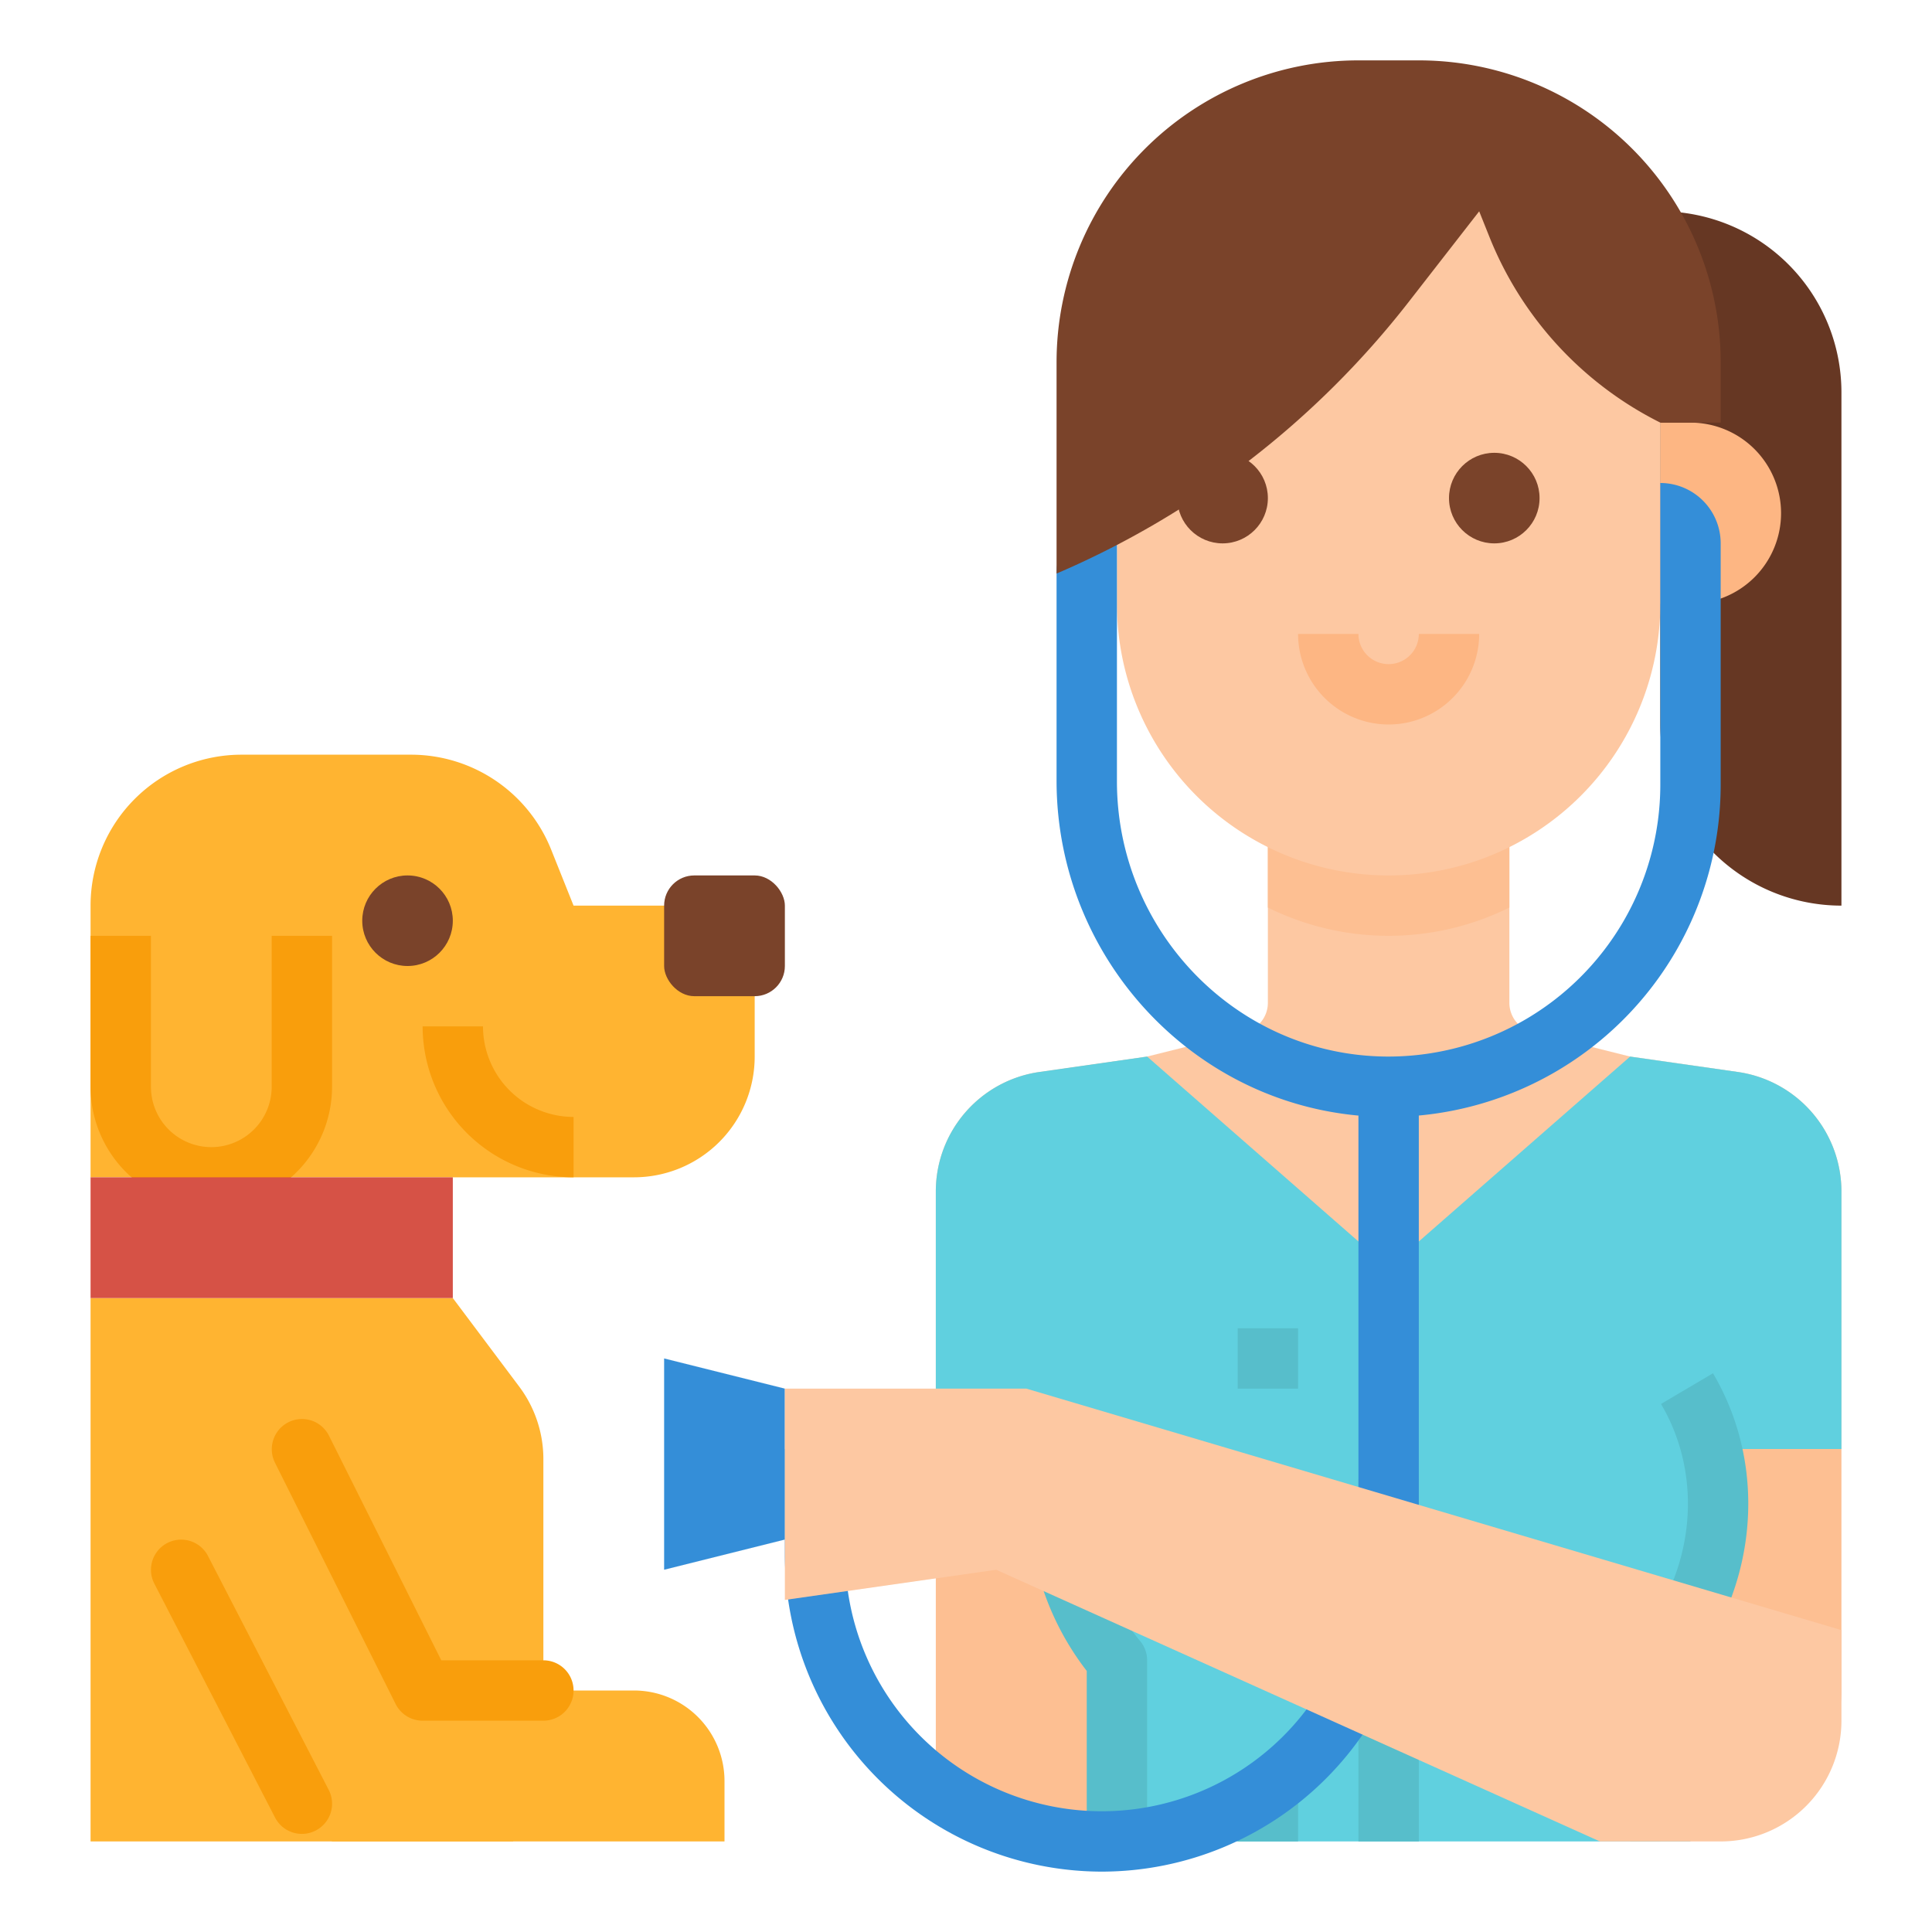 <svg height="512" viewBox="0 0 512 512" width="512" xmlns="http://www.w3.org/2000/svg"><g id="Flat"><path d="m440 384h48a0 0 0 0 1 0 0v64a32 32 0 0 1 -32 32h-16a0 0 0 0 1 0 0v-96a0 0 0 0 1 0 0z" fill="#fdbf92"/><path d="m460.53 284.08-28.53-4.08-25.94-6.49a8 8 0 0 1 -6.06-7.76v-57.75h-64v57.75a8 8 0 0 1 -6.06 7.76l-25.94 6.49-28.53 4.08a31.994 31.994 0 0 0 -27.47 31.67v68.25h48v96h144v-96h48v-68.25a31.994 31.994 0 0 0 -27.47-31.67z" fill="#fdc8a2"/><path d="m248 384h48v96h-48z" fill="#fdbf92"/><path d="m488 315.75a31.994 31.994 0 0 0 -27.47-31.67l-28.53-4.08-64 56-64-56-28.53 4.08a31.994 31.994 0 0 0 -27.47 31.67v68.25h34.427a63.782 63.782 0 0 0 13.573 56v48h144v-48a63.771 63.771 0 0 0 13.564-56h34.436z" fill="#60d0df"/><g fill="#57becb"><path d="m448 488h-16v-48a8 8 0 0 1 1.875-5.146c15.237-18.135 17.772-43.368 6.308-62.788l13.777-8.134c14.421 24.427 11.949 55.759-5.96 78.89z"/><path d="m304 488h-16v-45.179c-13.457-17.394-18.444-39.872-13.344-60.721l15.541 3.8c-4.123 16.858.336 35.158 11.928 48.954a8 8 0 0 1 1.875 5.146z"/><path d="m328 352h16v16h-16z"/><path d="m360 392h16v96h-16z"/><path d="m328 472h16v16h-16z"/></g><path d="m400 208v32.51a72.1 72.1 0 0 1 -64 0v-32.51z" fill="#fdbf92"/><path d="m440 56h-24v32h8a16 16 0 0 1 16 16v88a48 48 0 0 0 48 48v-136a48 48 0 0 0 -48-48z" fill="#663723"/><path d="m368 232a72 72 0 0 1 -72-72v-56a64 64 0 0 1 64-64h16a64 64 0 0 1 64 64v56a72 72 0 0 1 -72 72z" fill="#fdc8a2"/><circle cx="324" cy="132" fill="#7a432a" r="12"/><circle cx="396" cy="132" fill="#7a432a" r="12"/><path d="m368 192a24.028 24.028 0 0 1 -24-24h16a8 8 0 0 0 16 0h16a24.028 24.028 0 0 1 -24 24z" fill="#fdb683"/><path d="m440 112h8a24 24 0 0 1 24 24 24 24 0 0 1 -24 24h-8a0 0 0 0 1 0 0v-48a0 0 0 0 1 0 0z" fill="#fdb683"/><path d="m367.132 296c-48.446-.47-87.132-40.67-87.132-89.118v-54.882a16 16 0 0 1 16-16v71.082c0 39.639 31.653 72.531 71.29 72.915a72.081 72.081 0 0 0 72.71-71.997v-80a16 16 0 0 1 16 16v64a88.1 88.1 0 0 1 -88.868 88z" fill="#348ed8"/><path d="m360 16a80 80 0 0 0 -80 80v56a236.208 236.208 0 0 0 93.4-72.092l18.6-23.908 2.713 6.782a94.1 94.1 0 0 0 45.287 49.218h16v-16a80 80 0 0 0 -80-80z" fill="#7a432a"/><path d="m208 408-32 8v-56l32 8z" fill="#348ed8"/><path d="m292 496a84.1 84.1 0 0 1 -84-84v-28h8a8 8 0 0 1 8 8v20a68 68 0 0 0 136 0v-124h16v124a84.1 84.1 0 0 1 -84 84z" fill="#348ed8"/><path d="m208 368h64l216 64v24a32 32 0 0 1 -32 32h-32l-160-72-56 8z" fill="#fdc8a2"/><path d="m144 386.667a32 32 0 0 0 -6.4-19.2l-17.6-23.467h-96v144h112v-16l8-32z" fill="#ffb431"/><path d="m152 240-5.942-14.856a40 40 0 0 0 -37.139-25.144h-44.919a40 40 0 0 0 -40 40v72h144a32 32 0 0 0 32-32v-40z" fill="#ffb431"/><circle cx="108" cy="244" fill="#7a432a" r="12"/><path d="m152 312a40.045 40.045 0 0 1 -40-40h16a24.028 24.028 0 0 0 24 24z" fill="#f99e0c"/><rect fill="#7a432a" height="32" rx="8" width="32" x="176" y="232"/><path d="m56 320a32.036 32.036 0 0 1 -32-32v-40h16v40a16 16 0 0 0 32 0v-40h16v40a32.036 32.036 0 0 1 -32 32z" fill="#f99e0c"/><path d="m24 312h96v32h-96z" fill="#d65246"/><path d="m168 448h-56l-32-64-32 32 40 72h104v-16a24 24 0 0 0 -24-24z" fill="#ffb431"/><path d="m80.007 486a8 8 0 0 1 -7.116-4.333l-32-62a8 8 0 0 1 14.218-7.338l32 62a8 8 0 0 1 -7.102 11.671z" fill="#f99e0c"/><path d="m144 456h-32a8 8 0 0 1 -7.155-4.422l-32-64a8 8 0 0 1 14.31-7.156l29.789 59.578h27.056a8 8 0 0 1 0 16z" fill="#f99e0c"/></g></svg>